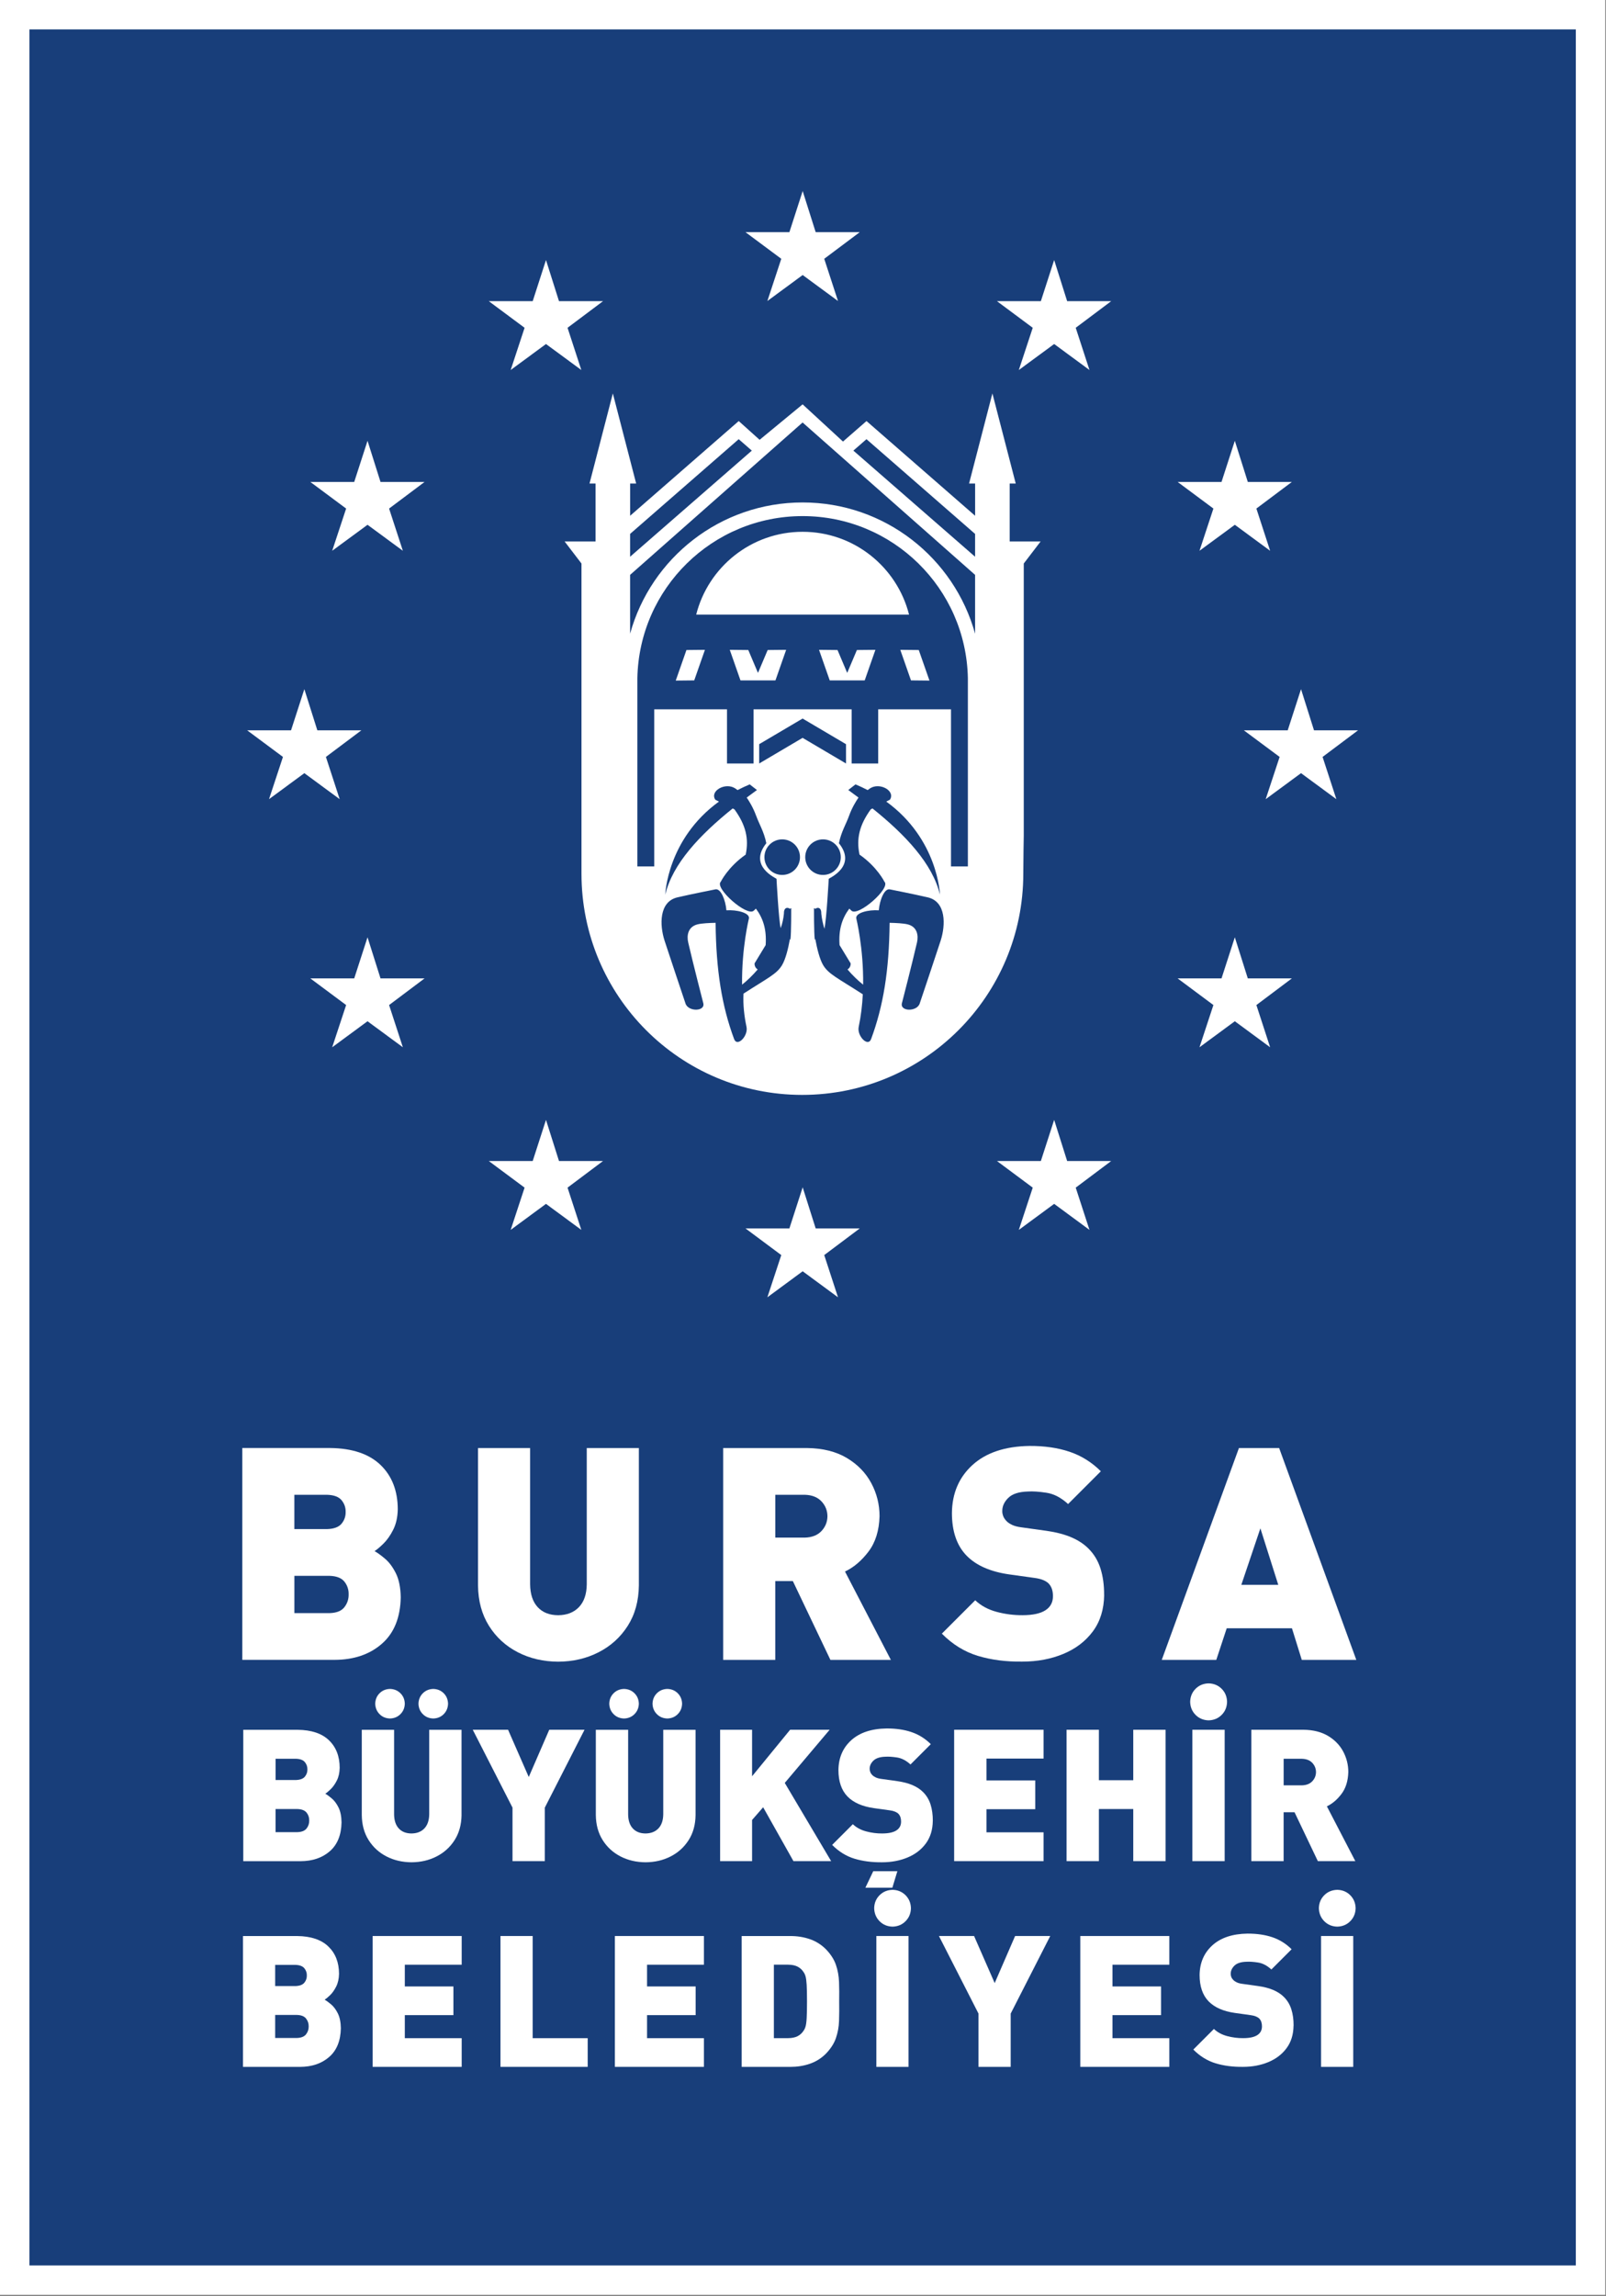 <svg width="590" height="843" viewBox="0 0 590 843" fill="none" xmlns="http://www.w3.org/2000/svg">
<rect x="0" y="0" width="590" height="843" fill="#808080" stroke="none"/>
<g clip-path="url(#clip0_5573_19588)">
<path d="M584.31 5.4H5.4V837.17H584.31V5.4Z" fill="#183E7A"/>
<path d="M584.31 5.4H5.4V837.17H584.31V5.4Z" stroke="white" stroke-width="10.8" stroke-miterlimit="3.86"/>
<path fill-rule="evenodd" clip-rule="evenodd" d="M278.9 273.23V280.32L294.85 270.91L310.8 280.32V273.23L294.85 263.82L278.9 273.23ZM311.93 299.51C310.86 302.52 309.02 305.41 308.2 309.6C315.01 318.12 304.45 322.44 304.45 322.68C304.45 322.68 303.66 337.43 302.87 341.01C302.31 339.19 301.92 337.33 301.72 335.46C301.82 333.35 300.52 332.89 299.51 333.69C299.36 333.57 299.2 333.48 299.04 333.42C299.02 339.88 299.19 346.54 299.51 344.72C300.16 348.31 301.11 352.17 302.41 354.36C304.39 357.66 307.58 359.01 316.97 365.06C316.77 368.96 316.31 373.01 315.46 377.05C314.77 380.33 318.87 384.61 320.03 381.47C324.5 369.41 326.64 356.43 326.82 338.82C328.96 338.86 331.93 339 333.48 339.39C337.02 340.3 337.46 343.52 336.88 346.04C335.11 353.72 331.36 368.25 331.36 368.25C330.45 371.47 337 371.56 337.91 368.34C337.91 368.34 344.5 348.71 345.59 345.3C347.39 339.67 347.66 331.05 340.83 329.47C335.45 328.23 326.9 326.54 326.9 326.54C324.89 326.09 323.14 330.55 322.85 334.23C319.15 333.96 314.25 335.1 314.57 337.18C314.59 337.29 317.27 348.06 317.09 361.53C315.18 360.01 313.21 358.12 311.35 355.94C312.07 355.49 312.53 354.76 312.51 353.72L308.43 347C308.03 341.34 309.33 337.2 312.01 333.61L312.81 334.37C315.24 336.67 327.35 326.04 324.92 323.74C324.92 323.74 322.28 318.32 315.76 313.77C314.54 307.97 315.71 302.91 319.9 297.15L320.54 296.83C332.69 306.58 342.61 317.15 345.31 328.46C345.31 328.46 344.66 308.12 325.58 294.3L326.93 293.62C329.07 290.36 323.16 287.11 319.61 289.47L318.75 290.08C317.34 289.35 315.86 288.65 314.29 287.99L311.63 290.06C312.89 290.98 314.15 291.9 315.39 292.83C314.58 294.01 312.99 296.52 311.93 299.51ZM308.88 314.71C308.88 311.1 305.96 308.18 302.35 308.18C298.74 308.18 295.82 311.1 295.82 314.71C295.82 318.32 298.74 321.24 302.35 321.24C305.96 321.24 308.88 318.32 308.88 314.71ZM277.78 299.51C276.71 296.52 275.13 294.01 274.32 292.83C275.56 291.9 276.81 290.97 278.08 290.06L275.42 287.99C273.86 288.65 272.37 289.35 270.96 290.08L270.1 289.47C266.55 287.11 260.65 290.36 262.78 293.62L264.13 294.3C245.05 308.12 244.4 328.46 244.4 328.46C247.1 317.15 257.02 306.59 269.17 296.83L269.81 297.15C274 302.91 275.17 307.97 273.95 313.77C267.43 318.32 264.79 323.74 264.79 323.74C262.36 326.04 274.47 336.68 276.9 334.37L277.7 333.61C280.38 337.2 281.68 341.34 281.28 347L277.2 353.72C277.18 354.76 277.64 355.49 278.36 355.94C276.49 358.12 274.53 360.01 272.62 361.53C272.44 348.06 275.12 337.29 275.14 337.18C275.45 335.11 270.56 333.97 266.86 334.23C266.57 330.56 264.82 326.09 262.81 326.54C262.81 326.54 254.26 328.22 248.88 329.47C242.06 331.05 242.32 339.67 244.12 345.3C245.21 348.71 251.8 368.34 251.8 368.34C252.71 371.56 259.26 371.47 258.35 368.25C258.35 368.25 254.6 353.72 252.83 346.04C252.25 343.53 252.69 340.3 256.23 339.39C257.78 338.99 260.75 338.86 262.89 338.82C263.07 356.42 265.21 369.41 269.68 381.47C270.84 384.61 274.94 380.33 274.25 377.05C273.4 373.01 272.94 368.96 273.14 364.82C282.13 359.01 285.32 357.66 287.3 354.36C288.61 352.17 289.56 348.31 290.2 344.72C290.53 346.54 290.69 339.88 290.67 333.42C290.51 333.48 290.35 333.57 290.2 333.69C289.19 332.89 287.89 333.35 287.99 335.46C287.8 337.33 287.4 339.19 286.79 340.77C286.05 337.43 285.27 322.68 285.27 322.68C285.27 322.44 274.71 318.12 281.52 309.6C280.7 305.41 278.87 302.52 277.79 299.51H277.78ZM280.83 314.71C280.83 318.32 283.75 321.24 287.36 321.24C290.97 321.24 293.89 318.32 293.89 314.71C293.89 311.1 290.97 308.18 287.36 308.18C283.75 308.18 280.83 311.1 280.83 314.71ZM322.63 260.43H349.37V318.12H355.57V249.01C354.93 216.03 328 189.49 294.86 189.49C261.72 189.49 234.79 216.03 234.15 249.01V318.12H240.35V260.43H267.08V280.32H276.83V260.43H312.87V280.32H322.62V260.43H322.63ZM358.22 211.07L294.85 155.12L231.48 211.07V232.67C239.15 204.88 264.62 184.48 294.85 184.48C325.08 184.48 350.55 204.89 358.22 232.67V211.07ZM313.51 165.45L358.22 204.41V196.03L318.32 161.25L313.5 165.45H313.51ZM276.2 165.45L271.38 161.25L231.48 196.03V204.41L276.2 165.45ZM231.49 189.37L271.39 154.59L279.06 161.48L294.86 148.46L309.69 162.12L318.33 154.59L358.23 189.37V177.53H356.01L364.58 144.45L373.15 177.53H370.93V198.8H382.3L376.1 206.9V306.9C376.1 306.9 375.93 316.05 375.93 320.79C375.93 365.64 339.56 402 294.7 402C249.84 402 213.62 365.64 213.62 320.79V206.9L207.42 198.8H218.79V177.53H216.57L225.14 144.45L233.71 177.53H231.49V189.37ZM252.18 238.66L258.97 238.59L255.04 249.81L248.25 249.88L252.18 238.66ZM274.9 238.66L278.46 247.06L282.02 238.66L288.81 238.59L284.88 249.81H272.03L268.1 238.59L274.89 238.66H274.9ZM337.53 238.66L341.46 249.88L334.67 249.81L330.74 238.59L337.53 238.66ZM314.81 238.66L321.6 238.59L317.67 249.81H304.82L300.89 238.59L307.68 238.66L311.24 247.06L314.8 238.66H314.81ZM255.76 225.67C260.17 208.19 276.01 195.25 294.86 195.25C313.71 195.25 329.55 208.19 333.96 225.67H255.76Z" fill="white"/>
<path fill-rule="evenodd" clip-rule="evenodd" d="M294.88 435.93L299.66 451.03H315.84L302.8 460.81L307.86 476.31L294.88 466.76L281.91 476.31L287.02 460.81L273.88 451.03H290L294.88 435.93Z" fill="white"/>
<path fill-rule="evenodd" clip-rule="evenodd" d="M200.58 411.17L205.36 426.28H221.53L208.5 436.05L213.56 451.56L200.58 442.01L187.61 451.56L192.72 436.05L179.57 426.28H195.7L200.58 411.17Z" fill="white"/>
<path fill-rule="evenodd" clip-rule="evenodd" d="M135.02 344.13L139.79 359.23H155.97L142.94 369.01L148 384.51L135.02 374.96L122.04 384.51L127.16 369.01L114.01 359.23H130.13L135.02 344.13Z" fill="white"/>
<path fill-rule="evenodd" clip-rule="evenodd" d="M111.81 253.03L116.58 268.14H132.76L119.73 277.91L124.79 293.42L111.81 283.87L98.83 293.42L103.95 277.91L90.8 268.14H106.92L111.81 253.03Z" fill="white"/>
<path fill-rule="evenodd" clip-rule="evenodd" d="M135.02 161.84L139.79 176.95H155.97L142.94 186.72L148 202.22L135.02 192.68L122.04 202.22L127.16 186.72L114.01 176.95H130.13L135.02 161.84Z" fill="white"/>
<path fill-rule="evenodd" clip-rule="evenodd" d="M200.58 95.47L205.36 110.58H221.53L208.5 120.35L213.56 135.85L200.58 126.31L187.61 135.85L192.72 120.35L179.57 110.58H195.7L200.58 95.47Z" fill="white"/>
<path fill-rule="evenodd" clip-rule="evenodd" d="M294.88 70.14L299.66 85.25H315.84L302.8 95.02L307.86 110.52L294.88 100.98L281.91 110.52L287.02 95.02L273.88 85.25H290L294.88 70.14Z" fill="white"/>
<path fill-rule="evenodd" clip-rule="evenodd" d="M387.27 95.47L392.04 110.58H408.22L395.19 120.35L400.24 135.85L387.27 126.31L374.29 135.85L379.4 120.35L366.26 110.58H382.38L387.27 95.47Z" fill="white"/>
<path fill-rule="evenodd" clip-rule="evenodd" d="M453.64 161.84L458.41 176.95H474.59L461.56 186.72L466.61 202.22L453.64 192.68L440.66 202.22L445.77 186.72L432.63 176.95H448.75L453.64 161.84Z" fill="white"/>
<path fill-rule="evenodd" clip-rule="evenodd" d="M477.96 253.03L482.73 268.14H498.91L485.88 277.91L490.94 293.42L477.96 283.87L464.98 293.42L470.1 277.91L456.95 268.14H473.07L477.96 253.03Z" fill="white"/>
<path fill-rule="evenodd" clip-rule="evenodd" d="M453.64 344.13L458.41 359.23H474.59L461.56 369.01L466.61 384.51L453.64 374.96L440.66 384.51L445.77 369.01L432.63 359.23H448.75L453.64 344.13Z" fill="white"/>
<path fill-rule="evenodd" clip-rule="evenodd" d="M387.27 411.17L392.04 426.28H408.22L395.19 436.05L400.24 451.56L387.27 442.01L374.29 451.56L379.4 436.05L366.26 426.28H382.38L387.27 411.17Z" fill="white"/>
<path fill-rule="evenodd" clip-rule="evenodd" d="M125.47 669.09C125.43 666.85 125.06 665.02 124.36 663.62C123.66 662.22 122.84 661.12 121.92 660.34C121 659.55 120.19 658.97 119.5 658.58C120.04 658.24 120.71 657.67 121.53 656.87C122.35 656.07 123.09 655.02 123.75 653.72C124.41 652.42 124.75 650.87 124.79 649.05C124.78 644.83 123.46 641.47 120.86 638.96C118.25 636.45 114.43 635.17 109.39 635.11H89.37V683.35H110.41C114.81 683.33 118.4 682.11 121.17 679.69C123.95 677.27 125.38 673.74 125.47 669.11V669.09ZM113.6 668.41C113.62 669.48 113.31 670.45 112.65 671.31C111.99 672.18 110.86 672.63 109.25 672.69H101.24V664.2H109.25C110.86 664.25 111.99 664.7 112.65 665.54C113.31 666.39 113.62 667.34 113.6 668.41ZM112.93 649.64C112.96 650.63 112.65 651.51 112.01 652.3C111.37 653.09 110.25 653.5 108.65 653.55H101.25V645.74H108.65C110.25 645.78 111.38 646.2 112.01 646.99C112.65 647.78 112.95 648.66 112.93 649.65V649.64Z" fill="white"/>
<path fill-rule="evenodd" clip-rule="evenodd" d="M169.55 666.39V635.1H157.68V666.12C157.65 668.37 157.06 670.1 155.9 671.32C154.74 672.54 153.16 673.15 151.16 673.17C149.17 673.16 147.61 672.54 146.49 671.32C145.37 670.1 144.8 668.37 144.78 666.12V635.1H132.91V666.39C132.95 669.93 133.78 673 135.41 675.59C137.04 678.18 139.22 680.18 141.97 681.6C144.71 683.01 147.78 683.73 151.17 683.75C154.56 683.73 157.64 683.02 160.4 681.6C163.17 680.19 165.37 678.18 167.02 675.59C168.67 673 169.51 669.94 169.56 666.39H169.55ZM164.6 625.52C164.56 623.99 164.03 622.71 163.01 621.69C161.99 620.67 160.71 620.14 159.18 620.1C157.65 620.14 156.37 620.67 155.34 621.69C154.32 622.71 153.78 623.99 153.74 625.52C153.78 627.05 154.31 628.33 155.34 629.36C156.36 630.39 157.64 630.92 159.18 630.96C160.71 630.92 161.99 630.39 163.01 629.36C164.03 628.33 164.56 627.06 164.6 625.52ZM148.71 625.52C148.67 623.99 148.14 622.71 147.11 621.69C146.09 620.67 144.81 620.14 143.27 620.1C141.74 620.14 140.46 620.67 139.44 621.69C138.42 622.71 137.89 623.99 137.85 625.52C137.89 627.05 138.42 628.33 139.44 629.36C140.46 630.39 141.74 630.92 143.27 630.96C144.8 630.92 146.08 630.39 147.11 629.36C148.13 628.33 148.67 627.06 148.71 625.52Z" fill="white"/>
<path fill-rule="evenodd" clip-rule="evenodd" d="M214.74 635.09H201.78L194.25 652.44L186.65 635.09H173.68L188.28 663.68V683.33H200.15V663.68L214.74 635.09Z" fill="white"/>
<path fill-rule="evenodd" clip-rule="evenodd" d="M255.53 666.39V635.1H243.66V666.12C243.63 668.37 243.04 670.1 241.88 671.32C240.72 672.54 239.14 673.15 237.14 673.17C235.15 673.16 233.59 672.54 232.47 671.32C231.35 670.1 230.77 668.37 230.76 666.12V635.1H218.89V666.39C218.93 669.93 219.76 673 221.39 675.59C223.02 678.18 225.2 680.18 227.95 681.6C230.69 683.01 233.76 683.73 237.15 683.75C240.54 683.73 243.62 683.02 246.38 681.6C249.15 680.19 251.35 678.18 253 675.59C254.65 673 255.49 669.94 255.53 666.39ZM250.58 625.52C250.54 623.99 250.01 622.71 248.99 621.69C247.97 620.67 246.69 620.14 245.16 620.1C243.63 620.14 242.35 620.67 241.32 621.69C240.3 622.71 239.76 623.99 239.72 625.52C239.76 627.05 240.29 628.33 241.32 629.36C242.34 630.39 243.62 630.92 245.16 630.96C246.69 630.92 247.97 630.39 248.99 629.36C250.01 628.33 250.54 627.06 250.58 625.52ZM234.69 625.52C234.65 623.99 234.12 622.71 233.09 621.69C232.07 620.67 230.79 620.14 229.25 620.1C227.72 620.14 226.44 620.67 225.42 621.69C224.4 622.71 223.87 623.99 223.83 625.52C223.87 627.05 224.4 628.33 225.42 629.36C226.44 630.39 227.72 630.92 229.25 630.96C230.78 630.92 232.06 630.39 233.09 629.36C234.11 628.33 234.65 627.06 234.69 625.52Z" fill="white"/>
<path fill-rule="evenodd" clip-rule="evenodd" d="M305.34 683.33L288.3 654.61L304.79 635.09H290.27L276.29 652.17V635.09H264.55V683.33H276.29V668.22L280.36 663.55L291.49 683.33H305.34Z" fill="white"/>
<path fill-rule="evenodd" clip-rule="evenodd" d="M329.67 687.02H320.81L317.92 693.08H327.83L329.67 687.02Z" fill="white"/>
<path fill-rule="evenodd" clip-rule="evenodd" d="M342.69 668.55C342.7 666.31 342.42 664.3 341.86 662.52C341.29 660.74 340.37 659.22 339.1 657.96C338.09 656.94 336.79 656.09 335.22 655.42C333.65 654.75 331.77 654.26 329.61 653.95L323.77 653.14C322.93 653.03 322.24 652.84 321.7 652.58C321.16 652.32 320.74 652.03 320.44 651.71C320.07 651.33 319.82 650.94 319.69 650.54C319.55 650.14 319.49 649.78 319.49 649.47C319.47 648.36 319.93 647.35 320.86 646.44C321.79 645.53 323.28 645.04 325.33 644.99C326.44 644.92 327.85 645.01 329.55 645.27C331.25 645.53 332.9 646.39 334.49 647.84L341.95 640.38C339.89 638.33 337.53 636.85 334.85 635.95C332.18 635.04 329.11 634.6 325.67 634.62C320.12 634.7 315.81 636.15 312.72 638.94C309.63 641.74 308.07 645.38 308.02 649.88C308.02 651.95 308.29 653.8 308.84 655.42C309.39 657.04 310.22 658.43 311.34 659.59C313.52 661.83 316.76 663.26 321.05 663.87L326.89 664.68C327.67 664.78 328.32 664.95 328.84 665.17C329.36 665.39 329.78 665.66 330.08 665.97C330.42 666.34 330.66 666.77 330.81 667.24C330.96 667.72 331.03 668.24 331.03 668.82C331.03 670.22 330.47 671.29 329.32 672.04C328.18 672.79 326.44 673.16 324.1 673.17C322.11 673.19 320.15 672.93 318.2 672.41C316.25 671.89 314.62 671.01 313.31 669.77L305.71 677.37C308.15 679.83 310.89 681.52 313.93 682.44C316.97 683.36 320.34 683.79 324.03 683.75C327.46 683.75 330.58 683.16 333.39 682C336.2 680.84 338.44 679.13 340.11 676.87C341.78 674.61 342.64 671.84 342.68 668.56L342.69 668.55Z" fill="white"/>
<path fill-rule="evenodd" clip-rule="evenodd" d="M383.38 683.33V672.75H362.4V664.26H380.32V653.69H362.4V645.67H383.38V635.09H350.53V683.33H383.38Z" fill="white"/>
<path fill-rule="evenodd" clip-rule="evenodd" d="M428.2 683.33V635.09H416.33V653.62H403.7V635.09H391.83V683.33H403.7V664.2H416.33V683.33H428.2Z" fill="white"/>
<path fill-rule="evenodd" clip-rule="evenodd" d="M449.91 683.33V635.09H438.04V683.33H449.91ZM450.79 624.84C450.74 622.93 450.08 621.33 448.8 620.05C447.52 618.77 445.92 618.11 444.01 618.06C442.1 618.11 440.5 618.77 439.22 620.05C437.94 621.33 437.28 622.93 437.23 624.84C437.28 626.75 437.94 628.35 439.22 629.64C440.5 630.92 442.1 631.59 444.01 631.64C445.92 631.59 447.52 630.92 448.8 629.64C450.08 628.36 450.74 626.76 450.79 624.84Z" fill="white"/>
<path fill-rule="evenodd" clip-rule="evenodd" d="M497.91 683.33L487.46 663.21C489.45 662.27 491.24 660.75 492.82 658.66C494.4 656.57 495.24 653.89 495.33 650.61C495.33 647.92 494.69 645.41 493.44 643.06C492.18 640.72 490.33 638.81 487.88 637.35C485.43 635.89 482.42 635.13 478.84 635.09H459.7V683.33H471.57V665.38H475.58L484.14 683.33H497.91ZM483.46 650.62C483.45 651.92 483 653.05 482.1 654C481.21 654.95 479.94 655.45 478.3 655.5H471.58V645.75H478.3C479.94 645.8 481.21 646.3 482.1 647.25C482.99 648.2 483.45 649.33 483.46 650.63V650.62Z" fill="white"/>
<path fill-rule="evenodd" clip-rule="evenodd" d="M147.22 586.47C147.16 582.85 146.56 579.91 145.43 577.64C144.3 575.38 142.99 573.61 141.5 572.34C140.01 571.07 138.71 570.13 137.6 569.5C138.46 568.96 139.56 568.04 140.88 566.74C142.2 565.45 143.4 563.75 144.45 561.66C145.51 559.57 146.07 557.06 146.13 554.13C146.11 547.33 143.99 541.9 139.79 537.86C135.58 533.82 129.42 531.74 121.3 531.65H89.02V609.43H122.94C130.03 609.4 135.82 607.43 140.29 603.52C144.77 599.61 147.08 593.92 147.22 586.46V586.47ZM128.08 585.37C128.12 587.1 127.61 588.66 126.55 590.05C125.49 591.45 123.67 592.19 121.07 592.27H108.15V578.58H121.07C123.66 578.66 125.49 579.38 126.55 580.74C127.61 582.1 128.12 583.65 128.08 585.37ZM126.98 555.12C127.02 556.71 126.53 558.14 125.5 559.41C124.47 560.68 122.67 561.35 120.08 561.42H108.14V548.82H120.08C122.67 548.89 124.47 549.56 125.5 550.83C126.53 552.1 127.02 553.53 126.98 555.12Z" fill="white"/>
<path fill-rule="evenodd" clip-rule="evenodd" d="M234.7 582.12V531.66H215.56V581.68C215.52 585.31 214.56 588.1 212.69 590.06C210.81 592.02 208.27 593.01 205.05 593.04C201.84 593.02 199.33 592.03 197.52 590.06C195.71 588.1 194.79 585.3 194.75 581.68V531.66H175.61V582.12C175.67 587.83 177.02 592.77 179.64 596.95C182.26 601.12 185.79 604.35 190.21 606.63C194.63 608.91 199.58 610.07 205.04 610.1C210.51 610.07 215.47 608.92 219.93 606.63C224.39 604.35 227.95 601.12 230.61 596.95C233.27 592.78 234.63 587.83 234.7 582.12Z" fill="white"/>
<path fill-rule="evenodd" clip-rule="evenodd" d="M327.28 609.44L310.43 577C313.64 575.48 316.52 573.03 319.07 569.67C321.62 566.3 322.97 561.98 323.12 556.69C323.12 552.36 322.1 548.3 320.07 544.52C318.04 540.74 315.06 537.67 311.11 535.31C307.16 532.95 302.3 531.73 296.53 531.66H265.67V609.44H284.81V580.5H291.27L305.07 609.44H327.27H327.28ZM303.98 556.68C303.96 558.78 303.23 560.59 301.79 562.13C300.35 563.67 298.3 564.47 295.66 564.55H284.82V548.82H295.66C298.31 548.9 300.35 549.7 301.79 551.24C303.23 552.78 303.96 554.59 303.98 556.69V556.68Z" fill="white"/>
<path fill-rule="evenodd" clip-rule="evenodd" d="M405.62 585.6C405.64 581.98 405.19 578.74 404.28 575.87C403.37 573 401.88 570.55 399.82 568.52C398.18 566.88 396.1 565.51 393.56 564.43C391.02 563.35 388 562.56 384.51 562.06L375.1 560.75C373.74 560.57 372.63 560.27 371.76 559.85C370.89 559.43 370.22 558.96 369.74 558.45C369.15 557.83 368.74 557.21 368.52 556.56C368.3 555.92 368.19 555.34 368.21 554.84C368.18 553.05 368.92 551.43 370.41 549.96C371.9 548.49 374.31 547.71 377.62 547.62C379.41 547.5 381.68 547.65 384.43 548.07C387.18 548.49 389.83 549.87 392.39 552.22L404.42 540.19C401.11 536.89 397.29 534.5 392.98 533.04C388.67 531.58 383.73 530.86 378.17 530.89C369.23 531.03 362.27 533.35 357.29 537.86C352.32 542.37 349.79 548.25 349.71 555.5C349.71 558.84 350.15 561.82 351.04 564.43C351.93 567.05 353.27 569.28 355.08 571.15C358.6 574.76 363.82 577.06 370.73 578.05L380.14 579.36C381.39 579.53 382.44 579.79 383.29 580.15C384.13 580.51 384.8 580.94 385.29 581.44C385.83 582.04 386.22 582.73 386.47 583.49C386.71 584.26 386.83 585.1 386.83 586.03C386.83 588.29 385.92 590.01 384.08 591.21C382.24 592.41 379.44 593.02 375.67 593.03C372.47 593.05 369.29 592.65 366.15 591.81C363 590.97 360.38 589.55 358.27 587.55L346.01 599.8C349.94 603.77 354.36 606.49 359.27 607.97C364.17 609.45 369.61 610.15 375.56 610.07C381.1 610.07 386.13 609.12 390.65 607.24C395.17 605.36 398.79 602.61 401.49 598.97C404.19 595.33 405.57 590.86 405.64 585.57L405.62 585.6Z" fill="white"/>
<path fill-rule="evenodd" clip-rule="evenodd" d="M498.27 609.44L469.92 531.66H455.15L426.8 609.44H446.83L450.66 597.84H474.63L478.24 609.44H498.27ZM469.6 581.88H456.03L463.03 561.14L469.6 581.88Z" fill="white"/>
<path fill-rule="evenodd" clip-rule="evenodd" d="M125.22 744.68C125.18 742.44 124.81 740.63 124.11 739.23C123.41 737.83 122.6 736.74 121.68 735.96C120.76 735.18 119.96 734.59 119.27 734.21C119.8 733.87 120.48 733.31 121.3 732.51C122.12 731.71 122.85 730.67 123.51 729.37C124.16 728.08 124.51 726.53 124.55 724.72C124.54 720.52 123.23 717.17 120.63 714.67C118.03 712.17 114.22 710.89 109.21 710.83H89.27V758.87H110.22C114.6 758.85 118.17 757.64 120.94 755.22C123.71 752.81 125.13 749.29 125.22 744.68ZM113.4 744C113.42 745.07 113.11 746.03 112.45 746.89C111.8 747.75 110.67 748.21 109.07 748.26H101.09V739.8H109.07C110.67 739.85 111.8 740.29 112.45 741.14C113.1 741.98 113.42 742.94 113.4 744ZM112.72 725.31C112.75 726.29 112.44 727.18 111.81 727.96C111.18 728.74 110.06 729.16 108.46 729.2H101.09V721.42H108.46C110.06 721.46 111.17 721.88 111.81 722.66C112.44 723.44 112.75 724.33 112.72 725.31Z" fill="white"/>
<path fill-rule="evenodd" clip-rule="evenodd" d="M169.61 758.86V748.33H148.72V739.87H166.57V729.34H148.72V721.36H169.61V710.82H136.9V758.86H169.61Z" fill="white"/>
<path fill-rule="evenodd" clip-rule="evenodd" d="M215.9 758.86V748.33H195.69V710.82H183.86V758.86H215.9Z" fill="white"/>
<path fill-rule="evenodd" clip-rule="evenodd" d="M258.6 758.86V748.33H237.71V739.87H255.56V729.34H237.71V721.36H258.6V710.82H225.89V758.86H258.6Z" fill="white"/>
<path fill-rule="evenodd" clip-rule="evenodd" d="M308.29 734.84C308.33 732.33 308.32 729.96 308.24 727.73C308.16 725.5 307.78 723.38 307.08 721.36C306.38 719.35 305.12 717.41 303.29 715.55C301.61 713.91 299.66 712.7 297.44 711.95C295.21 711.19 292.84 710.82 290.31 710.83H272.47V758.87H290.31C292.83 758.87 295.21 758.51 297.44 757.75C299.67 756.99 301.62 755.79 303.29 754.15C305.12 752.29 306.38 750.35 307.08 748.34C307.78 746.33 308.17 744.2 308.24 741.97C308.32 739.74 308.33 737.37 308.29 734.86V734.84ZM296.47 734.84C296.47 737.52 296.43 739.56 296.35 740.96C296.27 742.37 296.13 743.39 295.94 744.04C295.75 744.69 295.5 745.22 295.19 745.62C294.67 746.44 293.96 747.09 293.06 747.58C292.16 748.06 290.98 748.31 289.51 748.32H284.3V721.35H289.51C290.98 721.36 292.17 721.61 293.06 722.09C293.96 722.57 294.67 723.22 295.19 724.05C295.5 724.46 295.76 724.99 295.94 725.65C296.13 726.31 296.26 727.34 296.35 728.75C296.43 730.16 296.47 732.19 296.47 734.84Z" fill="white"/>
<path fill-rule="evenodd" clip-rule="evenodd" d="M333.77 758.86V710.82H321.95V758.86H333.77ZM334.65 700.61C334.6 698.7 333.94 697.11 332.67 695.84C331.4 694.57 329.81 693.9 327.9 693.86C325.99 693.91 324.4 694.57 323.13 695.84C321.86 697.11 321.19 698.7 321.15 700.61C321.2 702.52 321.86 704.11 323.13 705.39C324.4 706.67 325.99 707.33 327.9 707.38C329.81 707.33 331.4 706.67 332.67 705.39C333.94 704.11 334.61 702.52 334.65 700.61Z" fill="white"/>
<path fill-rule="evenodd" clip-rule="evenodd" d="M385.83 710.82H372.92L365.42 728.1L357.85 710.82H344.94L359.47 739.3V758.86H371.3V739.3L385.83 710.82Z" fill="white"/>
<path fill-rule="evenodd" clip-rule="evenodd" d="M429.58 758.86V748.33H408.69V739.87H426.54V729.34H408.69V721.36H429.58V710.82H396.87V758.86H429.58Z" fill="white"/>
<path fill-rule="evenodd" clip-rule="evenodd" d="M475.23 743.73C475.24 741.49 474.97 739.49 474.4 737.72C473.84 735.95 472.92 734.44 471.65 733.18C470.64 732.16 469.35 731.32 467.78 730.65C466.21 729.98 464.35 729.49 462.19 729.19L456.38 728.38C455.54 728.27 454.85 728.08 454.32 727.82C453.78 727.56 453.37 727.27 453.07 726.96C452.71 726.58 452.45 726.19 452.32 725.79C452.18 725.39 452.12 725.04 452.13 724.73C452.11 723.63 452.57 722.62 453.49 721.71C454.41 720.8 455.9 720.32 457.94 720.27C459.05 720.2 460.45 720.29 462.15 720.55C463.85 720.81 465.49 721.66 467.07 723.11L474.5 715.68C472.45 713.64 470.1 712.17 467.43 711.27C464.77 710.37 461.72 709.93 458.28 709.94C452.76 710.02 448.46 711.46 445.38 714.25C442.31 717.04 440.75 720.67 440.7 725.14C440.7 727.2 440.97 729.04 441.52 730.66C442.07 732.28 442.9 733.66 444.01 734.81C446.18 737.04 449.41 738.46 453.68 739.07L459.49 739.88C460.26 739.98 460.91 740.15 461.43 740.37C461.95 740.59 462.36 740.86 462.66 741.16C463 741.53 463.24 741.95 463.39 742.43C463.54 742.9 463.61 743.43 463.61 744C463.61 745.39 463.05 746.46 461.91 747.2C460.77 747.94 459.04 748.32 456.71 748.32C454.73 748.34 452.77 748.08 450.83 747.57C448.89 747.05 447.26 746.18 445.96 744.94L438.39 752.51C440.82 754.96 443.55 756.64 446.58 757.56C449.61 758.47 452.96 758.91 456.64 758.86C460.06 758.86 463.17 758.27 465.96 757.11C468.75 755.95 470.99 754.25 472.65 752C474.32 749.75 475.17 746.99 475.21 743.72L475.23 743.73Z" fill="white"/>
<path fill-rule="evenodd" clip-rule="evenodd" d="M497.14 758.86V710.82H485.32V758.86H497.14ZM498.02 700.61C497.97 698.7 497.31 697.11 496.04 695.84C494.77 694.57 493.18 693.9 491.27 693.86C489.36 693.91 487.77 694.57 486.5 695.84C485.23 697.11 484.56 698.7 484.52 700.61C484.57 702.52 485.23 704.11 486.5 705.39C487.77 706.67 489.36 707.33 491.27 707.38C493.18 707.33 494.77 706.67 496.04 705.39C497.31 704.11 497.98 702.52 498.02 700.61Z" fill="white"/>
</g>
<defs>
<clipPath id="clip0_5573_19588">
<rect width="589.71" height="842.57" fill="white"/>
</clipPath>
</defs>
</svg>
